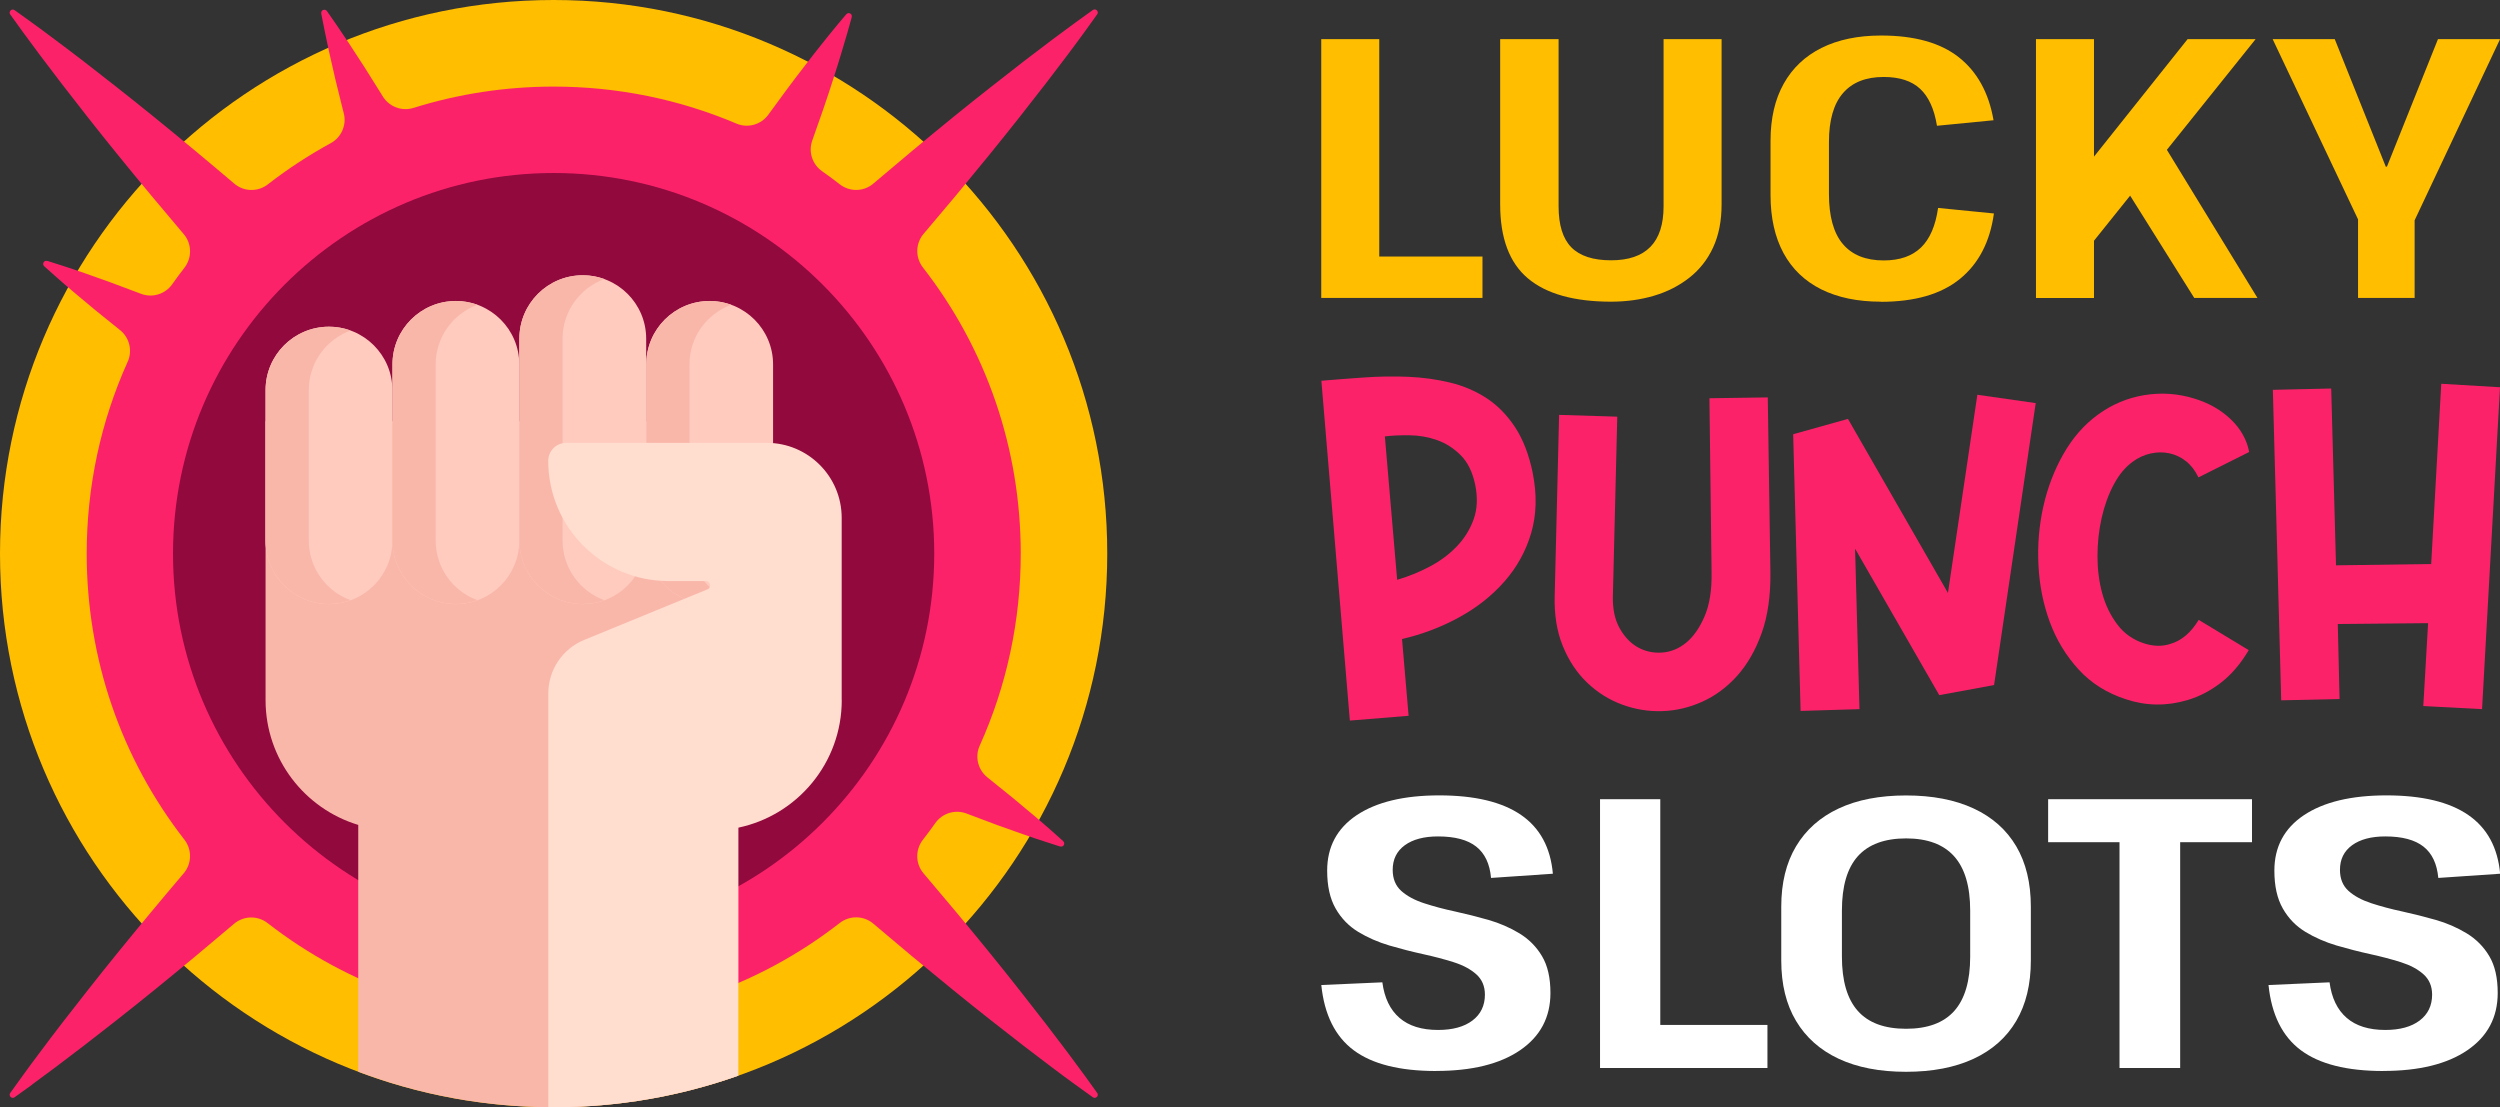 <?xml version="1.0" encoding="UTF-8"?>
<svg id="Layer_2" data-name="Layer 2" xmlns="http://www.w3.org/2000/svg" viewBox="0 0 380.04 168.32">
  <rect x="0" y="0" width="380.04" height="168.32" fill="#333333" stroke="none"/>
  <defs>
    <style>
      .cls-1 {
        fill: #91093d;
      }

      .cls-1, .cls-2, .cls-3, .cls-4, .cls-5, .cls-6, .cls-7 {
        stroke-width: 0px;
      }

      .cls-2 {
        fill: #ffcbbe;
      }

      .cls-3 {
        fill: #fff;
      }

      .cls-4 {
        fill: #fc226a;
      }

      .cls-5 {
        fill: #f9b7aa;
      }

      .cls-6 {
        fill: #ffddcf;
      }

      .cls-7 {
        fill: #ffbe00;
      }
    </style>
  </defs>
  <g id="Layer_3" data-name="Layer 3">
    <g>
      <g>
        <path class="cls-7" d="m207.71,39h17.65v6.29h-24.51V5.95h8.82v37.94l-1.97-4.89Z"/>
        <path class="cls-7" d="m244.92,45.86c-5.62,0-9.84-1.18-12.65-3.54-2.81-2.36-4.22-6.11-4.22-11.24V5.95h8.88v25.41c0,2.85.65,4.93,1.94,6.24,1.29,1.31,3.31,1.97,6.04,1.97,5.32,0,7.98-2.73,7.98-8.21V5.95h8.82v25.12c0,2.51-.43,4.69-1.29,6.55-.86,1.86-2.07,3.39-3.63,4.61-1.56,1.22-3.34,2.13-5.37,2.73-2.02.6-4.2.9-6.52.9Z"/>
        <path class="cls-7" d="m285.9,45.86c-3.52,0-6.54-.63-9.05-1.88-2.51-1.26-4.42-3.09-5.73-5.51-1.31-2.42-1.97-5.37-1.97-8.85v-8.21c0-3.41.67-6.3,2-8.68,1.33-2.38,3.25-4.2,5.76-5.45,2.51-1.25,5.53-1.88,9.05-1.88,5.1,0,9.04,1.11,11.83,3.32,2.79,2.21,4.54,5.4,5.26,9.56l-8.6.84c-.41-2.55-1.27-4.42-2.56-5.62-1.29-1.2-3.14-1.8-5.54-1.8-2.7,0-4.76.81-6.18,2.45-1.42,1.63-2.14,4.11-2.14,7.45v7.87c0,3.41.7,5.95,2.11,7.62,1.41,1.67,3.48,2.5,6.21,2.5,2.44,0,4.33-.66,5.68-1.97,1.35-1.31,2.21-3.32,2.59-6.01l8.49.84c-.6,4.31-2.32,7.63-5.17,9.95-2.85,2.32-6.86,3.48-12.03,3.48Z"/>
        <path class="cls-7" d="m309.5,5.95h8.82v39.35h-8.82V5.95Zm1.69,26.81l21.36-26.81h10.34l-25.69,32.04-6.01-5.23Zm10.57-6.3l6.8-5.06,14.61,23.89h-9.61l-11.8-18.83Z"/>
        <path class="cls-7" d="m345.48,5.95h9.44l7.76,19.39h.17l7.76-19.39h9.44l-13.04,27.65h-8.43l-13.1-27.65Zm12.98,23.83h8.6v15.51h-8.6v-15.51Z"/>
      </g>
      <g>
        <path class="cls-4" d="m232.99,71.87c.67,3.33.59,6.39-.23,9.17-.82,2.78-2.19,5.24-4.1,7.4-1.91,2.16-4.21,3.97-6.9,5.43-2.69,1.47-5.57,2.56-8.63,3.27l1,11.67-8.93.73-4.33-51.66c2.09-.18,4.27-.34,6.53-.5,2.27-.16,4.49-.19,6.67-.1,2.18.09,4.29.38,6.33.87,2.04.49,3.9,1.28,5.57,2.37,1.67,1.09,3.11,2.56,4.33,4.4,1.22,1.85,2.12,4.17,2.7,6.97Zm-20.6,16.27c1.69-.49,3.33-1.16,4.93-2,1.6-.84,2.98-1.87,4.13-3.07,1.16-1.2,2.01-2.58,2.57-4.13.56-1.56.63-3.31.23-5.27-.4-1.91-1.13-3.4-2.2-4.47-1.07-1.07-2.27-1.83-3.6-2.3-1.33-.47-2.71-.71-4.13-.73-1.42-.02-2.69.03-3.8.17l1.87,21.8Z"/>
        <path class="cls-4" d="m245.85,63.34l-.67,27.33c-.04,1.91.3,3.52,1.03,4.83.73,1.31,1.66,2.28,2.77,2.9,1.11.62,2.33.89,3.67.8,1.33-.09,2.56-.59,3.67-1.5,1.11-.91,2.04-2.24,2.8-4,.76-1.76,1.11-3.97,1.07-6.63l-.33-26.53,8.87-.13.4,26.6c.04,3.56-.4,6.63-1.33,9.23-.93,2.6-2.18,4.77-3.73,6.5-1.56,1.73-3.32,3.04-5.3,3.93-1.98.89-4.01,1.37-6.1,1.43-2.09.07-4.12-.27-6.1-1-1.98-.73-3.74-1.84-5.3-3.33-1.56-1.49-2.79-3.34-3.7-5.57-.91-2.22-1.32-4.8-1.23-7.73l.67-27.4,8.87.27Z"/>
        <path class="cls-4" d="m273.72,108.07l-1.13-42.06,8.33-2.33,15.2,26.46,4.47-30.13,8.87,1.27-6.33,42.86-8.33,1.53-12.8-22.27.67,24.4-8.93.27Z"/>
        <path class="cls-4" d="m334.18,72.54c-.49-1.02-1.11-1.83-1.87-2.43-.76-.6-1.6-1-2.53-1.2-.93-.2-1.89-.19-2.87.03-.98.22-1.89.64-2.73,1.27-1.11.8-2.07,1.96-2.87,3.47-.8,1.51-1.41,3.2-1.83,5.07-.42,1.87-.63,3.8-.63,5.8s.24,3.89.73,5.67c.49,1.78,1.26,3.36,2.3,4.73,1.04,1.38,2.41,2.33,4.1,2.87,1.42.44,2.73.47,3.93.07.8-.22,1.57-.63,2.3-1.23.73-.6,1.41-1.41,2.03-2.43l7.6,4.6c-1.2,2.04-2.6,3.69-4.2,4.93-1.6,1.24-3.31,2.13-5.13,2.67-3.16.93-6.27.89-9.33-.13-2.89-.93-5.29-2.44-7.2-4.53-1.91-2.09-3.37-4.49-4.37-7.2-1-2.71-1.58-5.59-1.73-8.63-.16-3.04.09-6.01.73-8.9.64-2.89,1.67-5.57,3.07-8.03s3.14-4.45,5.23-5.97c2.13-1.56,4.48-2.54,7.03-2.97,2.55-.42,5.08-.26,7.57.5,2.22.67,4.09,1.72,5.6,3.17,1.51,1.44,2.44,3.1,2.8,4.97l-7.73,3.87Z"/>
        <path class="cls-4" d="m355.11,85.94l14.47-.2,1.53-27.4,8.93.53-2.73,48.93-8.93-.47.73-12.6-13.73.13.27,11.4-8.87.2-1.27-47.2,8.87-.2.73,26.87Z"/>
      </g>
      <g>
        <path class="cls-3" d="m218.31,162.81c-5.53,0-9.7-1.05-12.52-3.15-2.82-2.1-4.47-5.41-4.93-9.92l9.28-.41c.31,2.37,1.18,4.17,2.6,5.4,1.42,1.23,3.38,1.84,5.87,1.84,2.22,0,3.96-.48,5.22-1.43,1.26-.95,1.9-2.27,1.9-3.94,0-1.28-.44-2.31-1.31-3.09-.88-.78-2.02-1.39-3.44-1.84-1.42-.45-2.98-.86-4.67-1.23-1.69-.37-3.4-.81-5.11-1.31-1.71-.51-3.29-1.2-4.73-2.07-1.44-.88-2.59-2.06-3.44-3.56-.86-1.5-1.28-3.41-1.28-5.75,0-3.62,1.5-6.43,4.49-8.43,3-2,7.18-3.01,12.55-3.01s9.55.99,12.43,2.98c2.88,1.98,4.49,4.96,4.84,8.93l-9.4.64c-.19-2.14-.94-3.73-2.25-4.76-1.3-1.03-3.24-1.55-5.81-1.55-2.14,0-3.82.45-5.05,1.34-1.23.9-1.84,2.14-1.84,3.74,0,1.36.44,2.43,1.31,3.21.88.78,2.03,1.4,3.47,1.87,1.44.47,3.01.89,4.7,1.25,1.69.37,3.39.8,5.08,1.28,1.69.49,3.26,1.17,4.7,2.04,1.44.88,2.59,2.03,3.44,3.47.86,1.44,1.28,3.31,1.28,5.6,0,3.7-1.54,6.6-4.61,8.7-3.07,2.1-7.33,3.15-12.78,3.15Z"/>
        <path class="cls-3" d="m250.35,155.81h18.33v6.54h-25.45v-40.86h9.16v39.4l-2.04-5.08Z"/>
        <path class="cls-3" d="m289.75,162.93c-4.01,0-7.42-.66-10.24-1.98-2.82-1.32-4.98-3.24-6.48-5.75-1.5-2.51-2.25-5.57-2.25-9.19v-8.17c0-3.62.75-6.68,2.25-9.19,1.5-2.51,3.66-4.43,6.48-5.75,2.82-1.32,6.24-1.98,10.24-1.98s7.43.66,10.27,1.98c2.84,1.32,5,3.24,6.48,5.75,1.48,2.51,2.22,5.57,2.22,9.19v8.17c0,3.62-.74,6.68-2.22,9.19-1.48,2.51-3.64,4.43-6.48,5.75-2.84,1.32-6.27,1.98-10.27,1.98Zm0-6.54c3.27,0,5.71-.9,7.33-2.71,1.61-1.81,2.42-4.56,2.42-8.26v-7c0-3.7-.82-6.45-2.45-8.26-1.63-1.81-4.07-2.71-7.3-2.71s-5.71.9-7.33,2.71c-1.62,1.81-2.42,4.56-2.42,8.26v7c0,3.7.81,6.45,2.42,8.26,1.61,1.81,4.06,2.71,7.33,2.71Z"/>
        <path class="cls-3" d="m342.34,121.49v6.54h-15.41l4.49-3.79v38.11h-9.22v-38.11l4.44,3.79h-15.29v-6.54h30.99Z"/>
        <path class="cls-3" d="m362.3,162.81c-5.53,0-9.7-1.05-12.52-3.15-2.82-2.1-4.47-5.41-4.93-9.92l9.28-.41c.31,2.37,1.18,4.17,2.6,5.4,1.42,1.23,3.38,1.84,5.87,1.84,2.22,0,3.96-.48,5.22-1.43,1.26-.95,1.9-2.27,1.9-3.94,0-1.28-.44-2.31-1.31-3.09-.87-.78-2.02-1.39-3.44-1.84-1.42-.45-2.98-.86-4.67-1.23-1.69-.37-3.4-.81-5.11-1.31-1.71-.51-3.29-1.2-4.73-2.07-1.44-.88-2.59-2.06-3.44-3.56-.86-1.5-1.28-3.41-1.28-5.75,0-3.62,1.5-6.43,4.49-8.43,3-2,7.18-3.01,12.55-3.01s9.55.99,12.43,2.98c2.88,1.98,4.49,4.96,4.85,8.93l-9.4.64c-.2-2.14-.94-3.73-2.25-4.76-1.3-1.03-3.24-1.55-5.81-1.55-2.14,0-3.82.45-5.05,1.34-1.23.9-1.84,2.14-1.84,3.74,0,1.36.44,2.43,1.31,3.21.87.78,2.03,1.4,3.47,1.87,1.44.47,3.01.89,4.7,1.25,1.69.37,3.39.8,5.08,1.28s3.26,1.17,4.7,2.04c1.44.88,2.59,2.03,3.44,3.47.86,1.44,1.28,3.31,1.28,5.6,0,3.7-1.54,6.6-4.61,8.7s-7.34,3.15-12.78,3.15Z"/>
      </g>
    </g>
    <g id="g2479">
      <g id="g2485">
        <path id="path2487" class="cls-7" d="m84.16,168.32C37.68,168.32,0,130.64,0,84.16S37.68,0,84.16,0s84.16,37.68,84.16,84.16-37.68,84.16-84.16,84.16"/>
      </g>
      <g id="g2489">
        <path id="path2491" class="cls-4" d="m4.87,164.87c1.04-.75,2.22-1.63,3.53-2.61,2.64-1.97,5.79-4.4,9.38-7.22,3.59-2.82,7.58-6.06,11.89-9.64,1.91-1.59,3.88-3.25,5.91-4.97,1.46-1.24,3.59-1.28,5.11-.1,12.39,9.63,27.53,14.85,43.47,14.85s31.1-5.23,43.49-14.87c1.52-1.18,3.65-1.14,5.11.1,2.02,1.72,3.99,3.38,5.9,4.97,4.31,3.58,8.3,6.82,11.89,9.65,3.58,2.83,6.74,5.26,9.37,7.23,1.31.99,2.49,1.86,3.53,2.61,1.03.76,1.92,1.39,2.64,1.9l.04.03c.43.31.97-.22.66-.66l-.03-.04c-.51-.72-1.14-1.61-1.9-2.64-.75-1.04-1.63-2.22-2.61-3.53-1.97-2.63-4.4-5.79-7.23-9.37-2.82-3.59-6.06-7.58-9.65-11.89-1.59-1.91-3.25-3.88-4.97-5.9-1.25-1.46-1.28-3.6-.1-5.12.65-.83,1.27-1.67,1.88-2.53,1.07-1.51,3.02-2.11,4.76-1.45.02,0,.03.01.05.02,3.27,1.26,6.15,2.31,8.54,3.13,1.19.42,2.26.78,3.2,1.08.93.31,1.74.56,2.39.77h.04c.49.16.84-.45.46-.8l-.03-.03c-.51-.46-1.13-1.02-1.87-1.67-.74-.66-1.6-1.39-2.56-2.21-1.93-1.64-4.29-3.59-7.04-5.77,0,0-.02-.01-.02-.02-1.45-1.16-1.93-3.15-1.16-4.84,4.08-9.05,6.23-18.95,6.23-29.18,0-15.95-5.23-31.1-14.87-43.49-1.18-1.52-1.14-3.65.1-5.11,1.72-2.02,3.38-3.99,4.97-5.9,3.58-4.31,6.82-8.3,9.65-11.89,2.83-3.58,5.26-6.74,7.23-9.37.99-1.31,1.86-2.49,2.61-3.53.76-1.03,1.39-1.92,1.9-2.64l.03-.04c.31-.43-.22-.97-.66-.66l-.04.03c-.72.51-1.61,1.14-2.64,1.9-1.04.75-2.22,1.63-3.53,2.61-2.63,1.97-5.79,4.4-9.37,7.23-3.59,2.82-7.58,6.06-11.89,9.65-1.91,1.59-3.88,3.25-5.9,4.97-1.46,1.25-3.6,1.28-5.11.1-.88-.69-1.78-1.35-2.69-1.99-1.49-1.05-2.1-2.96-1.48-4.68.59-1.65,1.15-3.23,1.66-4.72.56-1.62,1.06-3.14,1.51-4.56.45-1.42.87-2.71,1.22-3.9.36-1.18.68-2.24.94-3.17.27-.92.48-1.72.66-2.36v-.04c.14-.49-.48-.82-.81-.43l-.03.03c-.43.51-.97,1.13-1.58,1.88-.62.74-1.31,1.6-2.08,2.57-.78.96-1.61,2.04-2.52,3.22-.92,1.17-1.88,2.45-2.9,3.82-.88,1.18-1.8,2.43-2.75,3.75-1.11,1.53-3.12,2.09-4.86,1.35-8.67-3.68-18.07-5.62-27.77-5.62-7.34,0-14.5,1.11-21.31,3.24-1.77.55-3.68-.16-4.66-1.73-.07-.12-.15-.24-.22-.36-1.85-3-3.51-5.59-4.92-7.71-.7-1.06-1.34-2-1.9-2.82-.56-.82-1.05-1.51-1.44-2.07l-.02-.03c-.3-.42-.96-.14-.86.37v.04c.13.67.29,1.51.49,2.47.19.97.43,2.08.7,3.33.54,2.49,1.25,5.48,2.12,8.9.03.14.07.28.11.42.46,1.79-.36,3.67-1.98,4.55-3.33,1.82-6.53,3.91-9.56,6.26-1.51,1.18-3.64,1.14-5.11-.11-2.02-1.72-4-3.38-5.91-4.97-4.31-3.58-8.3-6.82-11.89-9.64-3.58-2.83-6.74-5.26-9.38-7.22-1.31-.99-2.49-1.86-3.53-2.61-1.03-.76-1.92-1.39-2.64-1.9l-.04-.03c-.44-.31-.97.23-.66.66l.03.04c.51.72,1.14,1.61,1.9,2.64.75,1.04,1.63,2.22,2.61,3.53,1.97,2.64,4.4,5.79,7.22,9.38,2.82,3.59,6.06,7.58,9.64,11.89,1.59,1.91,3.25,3.88,4.97,5.91,1.25,1.46,1.28,3.6.1,5.12-.64.82-1.26,1.65-1.85,2.5-1.07,1.51-3.02,2.11-4.75,1.45l-.05-.02c-3.27-1.25-6.15-2.3-8.55-3.13-1.19-.41-2.27-.78-3.21-1.08-.93-.31-1.74-.56-2.39-.76h-.04c-.49-.16-.85.46-.47.8l.03.03c.5.46,1.13,1.02,1.87,1.67.74.66,1.6,1.39,2.56,2.21,1.92,1.64,4.29,3.59,7.03,5.77,0,0,.02.01.03.02,1.45,1.16,1.93,3.15,1.16,4.84-4.08,9.05-6.22,18.94-6.22,29.16,0,15.94,5.22,31.08,14.85,43.47,1.18,1.52,1.14,3.65-.1,5.11-1.72,2.02-3.38,4-4.97,5.91-3.58,4.31-6.82,8.3-9.64,11.89-2.83,3.58-5.26,6.74-7.22,9.38-.99,1.31-1.86,2.49-2.61,3.53-.76,1.03-1.39,1.92-1.9,2.64l-.03.04c-.31.44.23.97.66.66l.04-.03c.72-.51,1.61-1.14,2.64-1.9"/>
      </g>
      <g id="g2493">
        <path id="path2495" class="cls-1" d="m26.3,84.16c0-31.9,25.96-57.86,57.86-57.86s57.86,25.96,57.86,57.86-25.96,57.86-57.86,57.86-57.86-25.96-57.86-57.86"/>
      </g>
      <g id="g2497">
        <path id="path2499" class="cls-5" d="m112.22,76.61v-12.58H40.37v42.4c0,8.95,5.94,16.51,14.09,18.97v37.52c9.24,3.49,19.25,5.4,29.7,5.4,9.84,0,19.28-1.69,28.06-4.8v-86.91Z"/>
      </g>
      <g id="g2501">
        <path id="path2503" class="cls-2" d="m107.88,91.83h0c-5.33,0-9.64-4.32-9.64-9.64v-26.79c0-5.33,4.32-9.64,9.64-9.64h0c5.33,0,9.64,4.32,9.64,9.64v26.79c0,5.33-4.32,9.64-9.64,9.64"/>
      </g>
      <g id="g2505">
        <path id="path2507" class="cls-5" d="m104.81,82.19v-26.79c0-4.17,2.65-7.72,6.36-9.07-1.03-.37-2.13-.58-3.29-.58-5.33,0-9.64,4.32-9.64,9.64v26.79c0,5.33,4.32,9.64,9.64,9.64,1.15,0,2.26-.2,3.29-.58-3.71-1.34-6.36-4.9-6.36-9.07"/>
      </g>
      <g id="g2509">
        <path id="path2511" class="cls-2" d="m50.01,91.83h0c-5.33,0-9.64-4.32-9.64-9.64v-22.88c0-5.33,4.32-9.64,9.64-9.64h0c5.33,0,9.64,4.32,9.64,9.64v22.88c0,5.33-4.32,9.64-9.64,9.64"/>
      </g>
      <g id="g2513">
        <path id="path2515" class="cls-5" d="m46.94,82.19v-22.88c0-4.17,2.65-7.72,6.36-9.07-1.03-.37-2.13-.58-3.29-.58-5.33,0-9.64,4.32-9.64,9.64v22.88c0,5.33,4.32,9.64,9.64,9.64,1.15,0,2.26-.2,3.29-.58-3.71-1.34-6.36-4.9-6.36-9.07"/>
      </g>
      <g id="g2517">
        <path id="path2519" class="cls-2" d="m69.3,91.83h0c-5.33,0-9.64-4.32-9.64-9.64v-26.79c0-5.33,4.32-9.64,9.64-9.64h0c5.33,0,9.64,4.32,9.64,9.64v26.79c0,5.33-4.32,9.64-9.64,9.64"/>
      </g>
      <g id="g2521">
        <path id="path2523" class="cls-5" d="m66.23,82.19v-26.79c0-4.17,2.65-7.72,6.36-9.07-1.03-.37-2.13-.58-3.29-.58-5.33,0-9.64,4.32-9.64,9.64v26.79c0,5.33,4.32,9.64,9.64,9.64,1.15,0,2.26-.2,3.29-.58-3.71-1.34-6.36-4.9-6.36-9.07"/>
      </g>
      <g id="g2525">
        <path id="path2527" class="cls-2" d="m88.59,91.83h0c-5.33,0-9.64-4.32-9.64-9.64v-30.7c0-5.33,4.32-9.64,9.64-9.64h0c5.33,0,9.64,4.32,9.64,9.64v30.7c0,5.33-4.32,9.64-9.64,9.64"/>
      </g>
      <g id="g2529">
        <path id="path2531" class="cls-5" d="m85.52,82.19v-30.7c0-4.17,2.65-7.72,6.36-9.07-1.03-.37-2.13-.58-3.29-.58-5.33,0-9.64,4.32-9.64,9.64v30.7c0,5.33,4.32,9.64,9.64,9.64,1.15,0,2.26-.2,3.29-.58-3.71-1.34-6.36-4.9-6.36-9.07"/>
      </g>
      <g id="g2533">
        <path id="path2535" class="cls-6" d="m127.95,106.43v-27.71c0-6.3-5.11-11.4-11.4-11.4h-30.48c-1.51,0-2.73,1.22-2.73,2.73h0c0,10.1,8.18,18.28,18.28,18.28h5.67c.72,0,.91.99.25,1.26l-18.74,7.69c-3.3,1.35-5.45,4.57-5.45,8.13v62.9c.27,0,.55.01.82.01,9.84,0,19.28-1.69,28.06-4.8v-37.7c8.98-1.88,15.73-9.85,15.73-19.39"/>
      </g>
    </g>
  </g>
</svg>